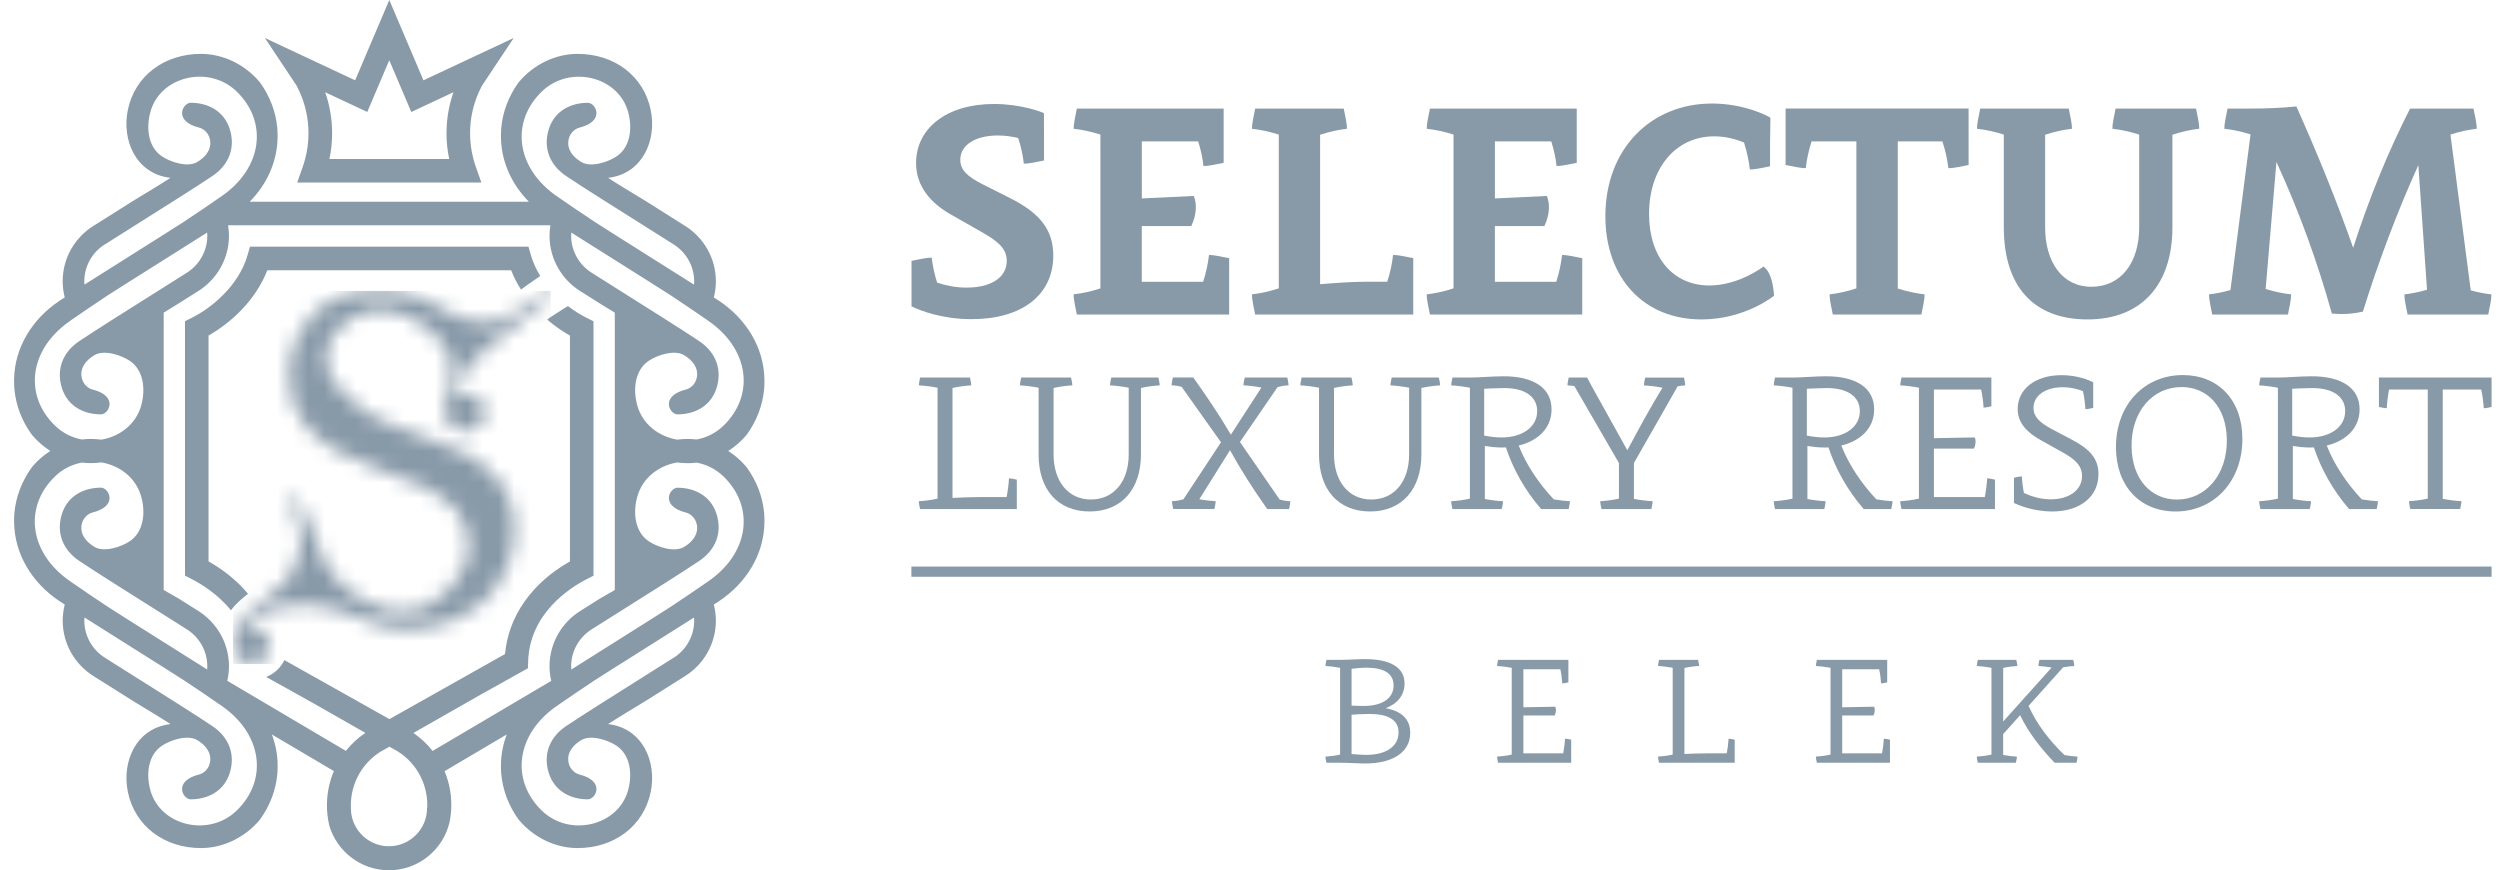 <svg width="158" height="55" viewBox="0 0 158 55" fill="none" xmlns="http://www.w3.org/2000/svg">
<mask id="mask0_7867_2727" style="mask-type:luminance" maskUnits="userSpaceOnUse" x="14" y="18" width="21" height="24">
<path d="M20.391 19.354C20.149 19.531 19.367 20.139 18.823 21.242C18.463 21.971 18.282 22.781 18.282 23.669C18.282 24.918 18.565 25.911 19.129 26.651C19.693 27.392 20.396 27.999 21.237 28.475C22.077 28.951 22.985 29.348 23.958 29.665C24.931 29.982 25.838 30.331 26.679 30.712C26.751 30.745 26.816 30.782 26.886 30.815C27.046 30.899 27.206 30.981 27.363 31.069C27.412 31.096 27.46 31.124 27.507 31.153C27.712 31.269 28.433 31.76 28.786 32.139C29.31 32.703 29.624 33.678 29.632 34.455C29.655 36.399 27.792 38.432 25.769 38.633C23.774 38.83 21.332 37.214 20.524 35.561C19.97 34.428 19.464 32.351 18.706 31.47C18.661 31.423 18.6 31.393 18.531 31.393C18.398 31.393 18.289 31.501 18.289 31.635C18.289 31.677 18.302 31.715 18.323 31.75C18.323 31.75 18.323 31.75 18.321 31.75C18.543 32.109 18.987 32.935 18.997 34.052C19 34.364 18.997 35.292 18.449 36.219C18.418 36.274 18.393 36.312 18.376 36.339C18.134 36.72 17.656 37.125 16.703 37.938C16.024 38.517 15.57 38.761 15.164 39.384C14.905 39.781 14.729 40.2 14.722 40.694C14.718 40.986 14.807 41.24 14.952 41.442C15.154 41.756 15.505 41.965 15.905 41.965C16.461 41.965 16.92 41.566 17.02 41.04C17.035 40.983 17.049 40.923 17.057 40.863C17.089 40.639 17.005 40.409 16.867 40.228C16.665 39.908 16.313 39.693 15.907 39.693C15.784 39.693 15.665 39.718 15.553 39.755C15.885 39.165 16.81 38.207 19.149 38.207C19.149 38.207 20.736 38.137 23.153 39.21C23.203 39.232 23.454 39.346 23.811 39.462C23.913 39.496 24.023 39.529 24.145 39.561C24.399 39.628 25.113 39.768 26.053 39.768C26.916 39.768 28.14 39.424 29.039 39.03C29.056 39.022 29.068 39.018 29.076 39.013C30.154 38.471 31.046 37.716 31.625 36.638C31.944 36.042 32.148 35.575 32.206 35.398C32.234 35.312 32.42 34.752 32.485 34.119C32.525 33.732 32.705 31.967 31.595 30.455C30.902 29.512 29.947 28.992 29.487 28.742C29.315 28.647 29.168 28.575 28.978 28.487C28.49 28.258 27.963 28.063 26.766 27.615C25.095 26.991 24.259 26.679 24.045 26.569C23.721 26.4 20.317 24.587 20.614 22.297C20.773 21.07 21.931 20.192 22.826 19.843C24.739 19.097 26.716 20.28 27.702 21.389C27.938 21.653 28.57 22.539 28.57 23.277C28.57 23.28 28.567 23.285 28.567 23.288C28.567 23.779 28.115 24.402 28.115 25.699C28.115 26.921 28.784 27.243 29.432 27.243C30.079 27.243 30.649 26.714 30.649 26.06C30.649 25.405 30.104 24.876 29.432 24.876C29.105 24.876 28.809 25.001 28.59 25.205C28.59 25.195 28.59 25.185 28.59 25.175C28.59 24.609 29.348 23.272 30.65 22.105C31.086 21.714 34.321 19.115 34.695 18.877V18.873C34.758 18.83 34.803 18.758 34.803 18.675C34.803 18.541 34.695 18.433 34.561 18.433C34.506 18.433 34.458 18.454 34.416 18.486H34.414C33.581 19.058 32.281 20.159 31.318 20.32C30.886 20.394 30.422 20.356 29.977 20.305C29.193 20.219 28.503 19.865 27.837 19.459C27.542 19.279 27.225 19.132 26.913 18.98C26.54 18.798 25.846 18.493 24.612 18.411C24.499 18.401 24.389 18.391 24.28 18.391C24.127 18.387 23.963 18.384 23.788 18.384C22.823 18.384 21.563 18.493 20.387 19.352" fill="white"/>
</mask>
<g mask="url(#mask0_7867_2727)">
<path d="M34.809 18.386H14.721V41.964H34.809V18.386Z" fill="#8899A8"/>
</g>
<path d="M23.21 7.078L24.602 3.806L25.994 7.078L28.657 5.829C28.368 6.659 28.219 7.537 28.219 8.42C28.219 8.969 28.276 9.515 28.39 10.047H20.819C20.933 9.513 20.99 8.969 20.99 8.42C20.99 7.537 20.841 6.659 20.552 5.829L23.215 7.078H23.21ZM18.75 5.422C18.816 5.547 18.878 5.676 18.936 5.804C19.304 6.622 19.497 7.517 19.497 8.42C19.497 8.973 19.426 9.518 19.285 10.047C19.242 10.214 19.19 10.381 19.133 10.545L18.783 11.538H30.423L30.072 10.545C30.014 10.381 29.964 10.216 29.92 10.047C29.78 9.517 29.708 8.971 29.708 8.42C29.708 7.517 29.902 6.622 30.269 5.804C30.328 5.674 30.39 5.547 30.456 5.422L31.975 3.14L32.468 2.4L32.017 2.611L30.466 3.339L26.762 5.075L25.413 1.903L24.604 0L23.794 1.903L22.445 5.075L18.741 3.339L17.19 2.611L16.741 2.4L17.234 3.14L18.753 5.422H18.75ZM3.489 30.097C3.976 29.63 4.565 29.348 5.175 29.234C5.355 29.256 5.535 29.269 5.716 29.269C5.953 29.269 6.185 29.253 6.412 29.224C7.57 29.423 8.603 30.196 8.932 31.408C9.213 32.439 9.068 33.623 8.203 34.204C7.679 34.558 6.584 34.933 5.969 34.563C5.689 34.394 5.141 34.004 5.141 33.364C5.141 32.788 5.554 32.464 5.829 32.396C7.518 31.979 6.877 30.82 6.383 30.82C5.327 30.82 4.287 31.309 3.916 32.474C3.547 33.633 3.941 34.736 5.014 35.453C5.607 35.848 6.21 36.234 6.812 36.618C6.969 36.718 7.124 36.816 7.281 36.916L9.204 38.13L10.091 38.689L11.712 39.712L11.789 39.761C12.576 40.25 13.102 41.12 13.102 42.115C13.102 42.183 13.097 42.248 13.092 42.313L8.959 39.708L8.722 39.559L8.31 39.3L6.819 38.352C5.986 37.81 5.363 37.37 4.455 36.751C1.841 34.967 1.471 32.037 3.485 30.101M4.455 20.26C5.363 19.641 5.988 19.204 6.819 18.659L8.31 17.711L8.722 17.453L8.959 17.304L13.092 14.698C13.097 14.763 13.102 14.828 13.102 14.897C13.102 15.892 12.576 16.761 11.789 17.25L11.712 17.297L10.091 18.32L9.204 18.88L7.281 20.093C7.124 20.192 6.969 20.292 6.812 20.392C6.21 20.776 5.609 21.16 5.014 21.556C3.941 22.273 3.547 23.375 3.916 24.534C4.288 25.699 5.327 26.188 6.383 26.188C6.877 26.188 7.518 25.029 5.829 24.612C5.554 24.544 5.141 24.218 5.141 23.645C5.141 23.005 5.687 22.616 5.969 22.445C6.582 22.075 7.679 22.452 8.203 22.804C9.068 23.387 9.211 24.57 8.932 25.602C8.603 26.814 7.57 27.587 6.412 27.785C6.185 27.759 5.954 27.74 5.716 27.74C5.534 27.74 5.353 27.754 5.175 27.777C4.565 27.662 3.976 27.381 3.489 26.912C1.474 24.976 1.845 22.046 4.459 20.262M6.645 15.434L6.722 15.388L8.343 14.364L9.229 13.805L11.152 12.591C11.309 12.493 11.465 12.393 11.621 12.293C12.224 11.909 12.827 11.525 13.419 11.127C14.493 10.411 14.887 9.308 14.518 8.15C14.146 6.984 13.107 6.495 12.051 6.495C11.556 6.495 10.915 7.654 12.605 8.071C12.88 8.139 13.293 8.465 13.293 9.039C13.293 9.68 12.747 10.069 12.465 10.238C11.85 10.608 10.755 10.233 10.231 9.879C9.366 9.296 9.223 8.113 9.502 7.083C10.116 4.816 13.189 4.083 14.945 5.771C16.96 7.707 16.589 10.637 13.975 12.421C13.067 13.042 12.443 13.478 11.612 14.022L10.121 14.97L9.709 15.231L9.472 15.379L5.338 17.987C5.333 17.92 5.328 17.855 5.328 17.788C5.328 16.793 5.854 15.923 6.642 15.433M34.786 14.241C34.751 14.454 34.73 14.671 34.73 14.895C34.73 16.377 35.511 17.674 36.683 18.406H36.686L37.898 19.172L38.856 19.761V37.289L37.898 37.84L36.686 38.604H36.683V38.606C35.511 39.337 34.73 40.634 34.73 42.116C34.73 42.432 34.77 42.737 34.838 43.031L27.341 47.46C27.003 47.029 26.597 46.644 26.128 46.323L30.478 43.844L33.367 42.233L33.379 41.809C33.466 38.771 36.012 37.147 37.103 36.591L37.509 36.384V20.302L37.093 20.097C36.718 19.911 36.306 19.658 35.898 19.346L35.671 19.477L34.783 20.05C34.745 20.077 34.675 20.128 34.584 20.198C35.055 20.602 35.546 20.941 36.02 21.21V35.483C33.606 36.848 32.137 38.946 31.917 41.335L24.612 45.448L17.973 41.719C17.738 42.208 17.326 42.587 16.825 42.784L19.831 44.46L23.093 46.318C22.617 46.637 22.203 47.024 21.859 47.456L14.364 43.028C14.431 42.734 14.471 42.428 14.471 42.113C14.471 40.631 13.69 39.334 12.518 38.602L12.515 38.601L11.303 37.836L10.345 37.285V19.758L11.303 19.169L12.515 18.404H12.518C13.69 17.671 14.471 16.374 14.471 14.892C14.471 14.668 14.449 14.449 14.414 14.237H34.785L34.786 14.241ZM34.257 5.772C36.013 4.085 39.085 4.818 39.701 7.084C39.981 8.114 39.836 9.3 38.973 9.881C38.449 10.234 37.352 10.61 36.739 10.239C36.459 10.069 35.911 9.682 35.911 9.041C35.911 8.467 36.324 8.141 36.601 8.073C38.29 7.655 37.649 6.497 37.155 6.497C36.098 6.497 35.059 6.986 34.688 8.151C34.319 9.31 34.713 10.413 35.785 11.129C36.379 11.525 36.98 11.91 37.582 12.294C37.739 12.395 37.895 12.493 38.052 12.593L39.975 13.807L40.861 14.366L42.482 15.389L42.559 15.438C43.346 15.925 43.872 16.795 43.872 17.791C43.872 17.858 43.867 17.923 43.862 17.99L39.729 15.383L39.492 15.234L39.08 14.974L37.589 14.025C36.756 13.483 36.133 13.046 35.225 12.425C32.611 10.64 32.241 7.71 34.255 5.774M44.744 20.262C47.358 22.046 47.728 24.976 45.714 26.912C45.226 27.381 44.637 27.662 44.028 27.777C43.847 27.754 43.667 27.742 43.487 27.74C43.25 27.74 43.018 27.759 42.791 27.785C41.632 27.587 40.599 26.814 40.27 25.602C39.99 24.57 40.135 23.387 40.999 22.804C41.524 22.45 42.619 22.075 43.233 22.445C43.514 22.616 44.059 23.005 44.059 23.645C44.059 24.22 43.647 24.545 43.37 24.612C41.681 25.029 42.322 26.188 42.816 26.188C43.872 26.188 44.912 25.699 45.283 24.534C45.652 23.375 45.258 22.272 44.184 21.556C43.59 21.16 42.989 20.774 42.387 20.392C42.23 20.292 42.075 20.194 41.918 20.093L39.995 18.88L39.108 18.32L37.487 17.297L37.41 17.249C36.623 16.761 36.097 15.892 36.097 14.897C36.097 14.828 36.102 14.763 36.107 14.698L40.24 17.304L40.477 17.453L40.889 17.711L42.38 18.659C43.213 19.202 43.836 19.641 44.744 20.26M44.744 36.753C43.836 37.372 43.211 37.81 42.38 38.354L40.889 39.302L40.477 39.561L40.24 39.709L36.107 42.315C36.102 42.25 36.097 42.185 36.097 42.116C36.097 41.121 36.623 40.252 37.41 39.763L37.487 39.716L39.108 38.693L39.995 38.133L41.918 36.92C42.075 36.82 42.23 36.721 42.387 36.621C42.989 36.237 43.59 35.853 44.184 35.456C45.258 34.738 45.652 33.636 45.283 32.478C44.911 31.313 43.872 30.824 42.816 30.824C42.322 30.824 41.681 31.982 43.37 32.399C43.645 32.468 44.059 32.792 44.059 33.368C44.059 34.009 43.512 34.398 43.233 34.566C42.619 34.937 41.524 34.561 40.999 34.207C40.135 33.626 39.991 32.441 40.27 31.411C40.599 30.199 41.632 29.426 42.791 29.228C43.018 29.256 43.248 29.273 43.487 29.273C43.669 29.273 43.849 29.261 44.028 29.238C44.637 29.351 45.226 29.633 45.714 30.101C47.728 32.039 47.358 34.967 44.744 36.751M42.557 41.579L42.48 41.626L40.859 42.649L39.973 43.208L38.05 44.422C37.893 44.522 37.738 44.62 37.581 44.721C36.978 45.104 36.376 45.49 35.783 45.886C34.71 46.602 34.316 47.705 34.686 48.864C35.059 50.029 36.097 50.518 37.154 50.518C37.648 50.518 38.289 49.359 36.599 48.942C36.324 48.874 35.91 48.548 35.91 47.974C35.91 47.333 36.457 46.944 36.738 46.775C37.352 46.405 38.447 46.78 38.971 47.134C39.836 47.717 39.98 48.9 39.699 49.932C39.083 52.197 36.012 52.93 34.255 51.242C32.241 49.306 32.611 46.376 35.225 44.592C36.133 43.973 36.756 43.535 37.589 42.991L39.08 42.043L39.492 41.784L39.729 41.636L43.862 39.028C43.867 39.095 43.872 39.16 43.872 39.227C43.872 40.222 43.346 41.091 42.559 41.582M26.989 51.075C26.989 52.403 25.909 53.483 24.582 53.483C23.459 53.483 22.514 52.71 22.248 51.668C22.2 51.478 22.175 51.279 22.175 51.075C22.175 51.059 22.175 51.042 22.175 51.025C22.127 49.521 22.934 48.056 24.357 47.334L24.612 47.189L24.822 47.309C26.24 48.027 27.046 49.486 27.004 50.985C26.994 51.012 26.989 51.04 26.989 51.075ZM14.943 51.242C13.187 52.93 10.114 52.197 9.5 49.932C9.219 48.9 9.365 47.717 10.229 47.134C10.754 46.78 11.849 46.405 12.463 46.775C12.743 46.944 13.291 47.333 13.291 47.974C13.291 48.548 12.879 48.874 12.603 48.942C10.914 49.359 11.555 50.518 12.049 50.518C13.105 50.518 14.146 50.029 14.516 48.864C14.885 47.705 14.491 46.602 13.418 45.886C12.823 45.49 12.223 45.104 11.62 44.721C11.463 44.622 11.308 44.522 11.151 44.422L9.228 43.208L8.341 42.649L6.721 41.626L6.644 41.577C5.856 41.09 5.33 40.22 5.33 39.224C5.33 39.157 5.335 39.092 5.34 39.025L9.473 41.632L9.71 41.781L10.123 42.04L11.613 42.988C12.446 43.53 13.069 43.969 13.977 44.589C16.591 46.373 16.962 49.303 14.947 51.239M2.042 29.498C2.021 29.521 2.005 29.547 1.985 29.57C1.389 30.408 1.007 31.373 0.911 32.411C0.908 32.451 0.905 32.489 0.903 32.53C0.896 32.625 0.893 32.718 0.891 32.815C0.891 32.879 0.891 32.944 0.891 33.007C0.92 35.032 2.026 36.825 3.731 37.973L3.888 38.073L4.095 38.207C4.093 38.215 4.09 38.224 4.086 38.232C4.008 38.549 3.963 38.88 3.963 39.222C3.963 40.704 4.744 42.003 5.916 42.732L5.919 42.734L7.131 43.498L8.402 44.3C9.219 44.799 10.091 45.315 10.774 45.762C10.758 45.764 10.745 45.767 10.732 45.769C8.609 46.034 7.684 48.121 8.081 50.052C8.525 52.216 10.395 53.606 12.722 53.598C14.122 53.593 15.486 52.915 16.396 51.837C16.416 51.813 16.433 51.788 16.453 51.765C17.048 50.927 17.431 49.962 17.526 48.924C17.529 48.884 17.532 48.844 17.534 48.804C17.541 48.71 17.544 48.615 17.546 48.52C17.548 48.456 17.548 48.391 17.546 48.328C17.538 47.662 17.409 47.021 17.182 46.418L21.102 48.733C20.826 49.383 20.676 50.084 20.663 50.795C20.654 51.262 20.704 51.735 20.819 52.202C21.308 53.818 22.811 55 24.584 55C26.447 55 28.009 53.698 28.413 51.957C28.463 51.713 28.497 51.468 28.512 51.222C28.567 50.368 28.421 49.516 28.096 48.738L32.024 46.418C31.798 47.019 31.67 47.662 31.66 48.328C31.66 48.391 31.66 48.456 31.66 48.52C31.662 48.615 31.665 48.71 31.672 48.804C31.673 48.844 31.677 48.884 31.68 48.924C31.775 49.962 32.157 50.927 32.753 51.765C32.773 51.788 32.79 51.813 32.81 51.837C33.721 52.915 35.084 53.593 36.484 53.598C38.811 53.605 40.679 52.216 41.125 50.052C41.522 48.121 40.597 46.034 38.474 45.769C38.461 45.767 38.447 45.764 38.432 45.762C39.115 45.315 39.986 44.799 40.804 44.3L42.075 43.498L43.286 42.734H43.29V42.732C44.462 42.001 45.243 40.704 45.243 39.222C45.243 38.88 45.196 38.549 45.119 38.232C45.118 38.224 45.114 38.215 45.111 38.207L45.318 38.077L45.475 37.973C47.178 36.825 48.286 35.032 48.313 33.007C48.313 32.944 48.313 32.879 48.313 32.815C48.311 32.72 48.308 32.625 48.301 32.53C48.298 32.489 48.296 32.451 48.293 32.411C48.197 31.373 47.815 30.408 47.219 29.57C47.201 29.547 47.183 29.521 47.163 29.498C46.835 29.111 46.448 28.775 46.024 28.503C46.45 28.231 46.835 27.897 47.163 27.508C47.183 27.485 47.199 27.46 47.219 27.437C47.815 26.6 48.197 25.634 48.293 24.597C48.296 24.557 48.299 24.517 48.301 24.477C48.308 24.382 48.311 24.287 48.313 24.191C48.313 24.128 48.313 24.063 48.313 24C48.284 21.975 47.178 20.182 45.475 19.033L45.318 18.931L45.111 18.798C45.113 18.79 45.116 18.781 45.119 18.773C45.198 18.456 45.243 18.125 45.243 17.783C45.243 16.301 44.462 15.004 43.29 14.271H43.286L42.075 13.505L40.804 12.703C39.986 12.206 39.115 11.69 38.432 11.241C38.447 11.239 38.461 11.236 38.474 11.234C40.597 10.969 41.522 8.882 41.125 6.951C40.681 4.788 38.811 3.397 36.484 3.405C35.084 3.41 33.721 4.088 32.81 5.166C32.79 5.19 32.773 5.215 32.753 5.238C32.157 6.075 31.775 7.039 31.68 8.078C31.677 8.118 31.673 8.158 31.672 8.198C31.665 8.293 31.662 8.388 31.66 8.483C31.658 8.547 31.658 8.612 31.66 8.675C31.681 10.233 32.344 11.652 33.423 12.748H15.781C16.86 11.652 17.523 10.234 17.544 8.675C17.544 8.612 17.544 8.547 17.544 8.483C17.543 8.388 17.539 8.293 17.532 8.198C17.529 8.158 17.527 8.118 17.524 8.078C17.429 7.039 17.047 6.075 16.451 5.238C16.433 5.215 16.414 5.19 16.394 5.166C15.483 4.088 14.12 3.41 12.72 3.405C10.393 3.399 8.523 4.789 8.079 6.951C7.682 8.882 8.607 10.969 10.73 11.234C10.745 11.234 10.757 11.239 10.772 11.241C10.089 11.688 9.218 12.204 8.4 12.703L7.13 13.505L5.918 14.269H5.914C4.742 15.002 3.961 16.297 3.961 17.781C3.961 18.123 4.006 18.454 4.085 18.771C4.086 18.78 4.09 18.788 4.093 18.796L3.886 18.927L3.729 19.03C2.026 20.178 0.918 21.971 0.89 23.996C0.89 24.06 0.89 24.125 0.89 24.188C0.891 24.283 0.895 24.378 0.901 24.474C0.905 24.514 0.906 24.554 0.91 24.594C1.005 25.632 1.387 26.597 1.983 27.433C2.001 27.457 2.02 27.482 2.04 27.505C2.367 27.894 2.754 28.228 3.178 28.5C2.753 28.77 2.367 29.106 2.04 29.495M12.107 20.093L11.692 20.299V36.381L12.097 36.588C12.705 36.898 13.763 37.539 14.596 38.571C14.934 38.117 15.296 37.828 15.675 37.528C15.02 36.74 14.181 36.047 13.179 35.479V21.207C14.591 20.405 16.157 18.983 16.893 17.08H32.306C32.473 17.513 32.685 17.92 32.927 18.3C33.072 18.19 33.224 18.078 33.384 17.968L34.145 17.442C33.895 17.037 33.69 16.598 33.554 16.131L33.399 15.591H15.798L15.643 16.131C15.094 18.037 13.394 19.457 12.106 20.092" fill="#8899A8"/>
<path d="M63.817 12.511C65.76 13.479 66.584 14.566 66.567 16.199C66.542 18.627 64.612 20.171 61.398 20.171C59.548 20.171 58.183 19.642 57.609 19.36V16.486C58.034 16.413 58.461 16.285 58.885 16.285C58.939 16.777 59.058 17.332 59.226 17.862C59.756 18.039 60.383 18.177 61.078 18.177C62.651 18.177 63.616 17.533 63.626 16.502C63.633 15.697 63.054 15.238 62.007 14.645L60.092 13.556C58.832 12.837 57.896 11.792 57.896 10.304C57.896 8.129 59.798 6.571 62.828 6.571C64.51 6.571 65.819 7.068 65.977 7.154L65.982 8.65V10.143C65.557 10.215 65.13 10.343 64.706 10.343C64.652 9.837 64.526 9.263 64.351 8.722C63.966 8.629 63.532 8.563 63.063 8.563C61.62 8.563 60.689 9.179 60.689 10.096C60.689 10.738 61.139 11.162 62.105 11.65L63.819 12.511H63.817Z" fill="#8899A8"/>
<path d="M68.055 19.878C67.983 19.453 67.855 19.026 67.855 18.602C68.382 18.546 68.986 18.413 69.548 18.224V8.505C68.993 8.328 68.4 8.195 67.857 8.139C67.857 7.715 67.985 7.288 68.055 6.863H77.335V10.29C76.91 10.362 76.484 10.491 76.059 10.491C76.008 10.005 75.891 9.457 75.725 8.937H72.163V12.541L75.448 12.385C75.655 12.907 75.623 13.577 75.289 14.288H72.161V17.809H76.04C76.218 17.253 76.351 16.661 76.407 16.117C76.831 16.117 77.258 16.246 77.683 16.316V19.88H68.055V19.878Z" fill="#8899A8"/>
<path d="M79.326 19.878C79.253 19.453 79.125 19.026 79.125 18.602C79.652 18.546 80.256 18.413 80.819 18.224V8.505C80.263 8.328 79.671 8.195 79.127 8.139C79.127 7.715 79.256 7.288 79.326 6.863H80.819H84.924C84.997 7.29 85.125 7.715 85.125 8.139C84.598 8.195 83.994 8.33 83.431 8.517V17.962C84.276 17.89 85.435 17.806 86.301 17.806H87.675C87.852 17.251 87.985 16.659 88.041 16.115C88.466 16.115 88.892 16.243 89.317 16.313V19.878H79.323H79.326Z" fill="#8899A8"/>
<path d="M90.371 19.878C90.298 19.453 90.17 19.026 90.17 18.602C90.697 18.546 91.301 18.413 91.864 18.224V8.505C91.308 8.328 90.716 8.195 90.172 8.139C90.172 7.715 90.301 7.288 90.371 6.863H99.65V10.29C99.226 10.362 98.799 10.491 98.374 10.491C98.323 10.005 98.207 9.457 98.041 8.937H94.479V12.541L97.763 12.385C97.971 12.907 97.938 13.577 97.605 14.288H94.476V17.809H98.356C98.533 17.253 98.666 16.661 98.722 16.117C99.147 16.117 99.573 16.246 99.998 16.316V19.88H90.371V19.878Z" fill="#8899A8"/>
<path d="M108.332 8.617C105.909 8.617 104.22 10.623 104.22 13.521C104.22 16.274 105.743 18.042 108.029 18.042C109.912 18.042 111.451 16.845 111.451 16.845C111.822 17.104 112.053 17.715 112.121 18.688C112.121 18.688 110.32 20.172 107.588 20.188C103.914 20.216 101.458 17.596 101.46 13.656C101.465 9.382 104.357 6.543 108.202 6.543C110.22 6.543 111.731 7.323 111.89 7.442L111.867 9.121V10.509C111.442 10.582 111.015 10.71 110.591 10.71C110.535 10.183 110.402 9.578 110.222 9.005C109.713 8.797 109.063 8.617 108.337 8.617H108.332Z" fill="#8899A8"/>
<path d="M124.412 10.428C123.988 10.5 123.561 10.628 123.136 10.628C123.08 10.101 122.947 9.497 122.758 8.935H119.94V18.236C120.496 18.413 121.088 18.546 121.632 18.602C121.632 19.029 121.503 19.453 121.433 19.878H115.832C115.76 19.453 115.632 19.027 115.632 18.602C116.159 18.546 116.763 18.413 117.323 18.224V8.935H114.491C114.314 9.49 114.181 10.083 114.125 10.626C113.7 10.626 113.273 10.498 112.849 10.428V6.861H124.415V10.425L124.412 10.428Z" fill="#8899A8"/>
<path d="M138.79 6.861C138.862 7.286 138.99 7.712 138.99 8.137C138.463 8.193 137.859 8.328 137.297 8.515V14.366C137.297 17.982 135.354 20.188 131.936 20.188C128.518 20.188 126.641 18.1 126.641 14.366V8.506C126.085 8.328 125.493 8.195 124.949 8.139C124.949 7.715 125.078 7.288 125.148 6.863H130.746C130.819 7.288 130.947 7.715 130.947 8.139C130.42 8.195 129.815 8.328 129.253 8.517V14.368C129.253 16.542 130.322 18.124 132.176 18.124C134.031 18.124 135.197 16.621 135.197 14.368V8.506C134.642 8.328 134.05 8.195 133.506 8.139C133.506 7.715 133.634 7.288 133.704 6.863H138.787L138.79 6.861Z" fill="#8899A8"/>
<path d="M156.147 18.349C156.586 18.471 157.036 18.559 157.456 18.604C157.456 19.03 157.328 19.455 157.258 19.88H152.16C152.088 19.455 151.96 19.028 151.96 18.604C152.405 18.557 152.905 18.454 153.388 18.31L152.839 10.434C151.486 13.429 150.327 16.52 149.333 19.695C148.629 19.852 147.982 19.877 147.374 19.817C146.461 16.539 145.3 13.343 143.87 10.236L143.189 18.263C143.72 18.426 144.28 18.55 144.798 18.604C144.798 19.03 144.67 19.455 144.6 19.88H139.813C139.741 19.455 139.612 19.028 139.612 18.604C140.035 18.559 140.506 18.463 140.965 18.331L142.234 8.493C141.691 8.32 141.11 8.192 140.58 8.139C140.58 7.714 140.709 7.287 140.779 6.862H142.216C143.154 6.862 144.203 6.825 145.132 6.727C146.438 9.653 147.647 12.608 148.72 15.659C149.753 12.461 150.94 9.564 152.317 6.862H156.327C156.399 7.289 156.528 7.714 156.528 8.139C156.01 8.195 155.422 8.323 154.869 8.505L156.15 18.349H156.147Z" fill="#8899A8"/>
<path d="M157.467 36.452H57.6V35.806H157.467V36.452Z" fill="#8899A8"/>
<path d="M84.694 41.704C85.142 41.704 85.783 41.657 86.264 41.657C87.885 41.657 88.767 42.184 88.767 43.199C88.767 43.917 88.335 44.475 87.575 44.757C88.59 44.944 89.126 45.457 89.126 46.318C89.126 47.505 88.074 48.252 86.282 48.252C85.837 48.252 85.223 48.205 84.705 48.205H83.831C83.807 48.077 83.768 47.946 83.768 47.818C84.013 47.804 84.376 47.764 84.694 47.69V42.205C84.383 42.145 84.031 42.102 83.77 42.091C83.77 41.963 83.81 41.832 83.831 41.704H84.694ZM85.419 44.592C85.622 44.603 85.932 44.617 86.173 44.617C87.421 44.617 88.076 44.095 88.076 43.323C88.076 42.55 87.437 42.198 86.359 42.198C86.07 42.198 85.72 42.231 85.419 42.268V44.592ZM85.419 47.655C85.741 47.683 86.098 47.708 86.336 47.708C87.628 47.708 88.389 47.16 88.389 46.285C88.389 45.478 87.698 45.121 86.548 45.121C86.152 45.121 85.695 45.149 85.419 45.17V47.652V47.655Z" fill="#8899A8"/>
<path d="M99.302 48.205H94.68C94.657 48.077 94.617 47.946 94.617 47.818C94.862 47.804 95.226 47.764 95.541 47.69V42.205C95.231 42.145 94.879 42.103 94.617 42.091C94.617 41.963 94.657 41.832 94.678 41.704H99.122V43.127C98.993 43.15 98.863 43.19 98.735 43.19C98.723 42.952 98.683 42.604 98.613 42.296H96.278V44.701L98.296 44.664C98.361 44.818 98.35 45.012 98.259 45.217H96.278V47.61H98.795C98.856 47.3 98.898 46.948 98.912 46.687C99.04 46.687 99.171 46.726 99.299 46.747V48.203L99.302 48.205Z" fill="#8899A8"/>
<path d="M104.851 48.205C104.828 48.077 104.788 47.947 104.788 47.818C105.033 47.804 105.397 47.764 105.714 47.69V42.205C105.404 42.145 105.052 42.103 104.79 42.089C104.79 41.961 104.83 41.83 104.851 41.702H105.714H107.317C107.34 41.83 107.38 41.961 107.38 42.089C107.135 42.1 106.771 42.142 106.456 42.217V47.653C106.804 47.634 107.387 47.611 107.912 47.611H109.132C109.192 47.3 109.234 46.948 109.246 46.687C109.374 46.687 109.505 46.726 109.633 46.747V48.203H104.853L104.851 48.205Z" fill="#8899A8"/>
<path d="M119.448 48.205H114.827C114.803 48.077 114.764 47.946 114.764 47.818C115.011 47.804 115.373 47.764 115.69 47.69V42.205C115.38 42.145 115.027 42.103 114.766 42.091C114.766 41.963 114.806 41.832 114.827 41.704H119.271V43.127C119.142 43.15 119.012 43.19 118.883 43.19C118.872 42.952 118.832 42.604 118.762 42.296H116.427V44.701L118.445 44.664C118.51 44.818 118.499 45.012 118.408 45.217H116.427V47.61H118.944C119.005 47.3 119.047 46.948 119.058 46.687C119.187 46.687 119.317 46.726 119.446 46.747V48.203L119.448 48.205Z" fill="#8899A8"/>
<path d="M128.204 44.608C128.729 45.788 129.546 46.827 130.474 47.72C130.759 47.771 131.064 47.806 131.297 47.818C131.297 47.946 131.258 48.077 131.237 48.205H129.853C128.981 47.3 128.197 46.295 127.672 45.201L126.599 46.397V47.713C126.895 47.769 127.222 47.806 127.467 47.818C127.467 47.946 127.427 48.077 127.406 48.205H124.997C124.973 48.077 124.934 47.946 124.934 47.818C125.179 47.804 125.542 47.764 125.86 47.69V42.205C125.549 42.145 125.197 42.103 124.936 42.091C124.936 41.963 124.976 41.832 124.997 41.704H127.43C127.453 41.832 127.493 41.963 127.493 42.091C127.255 42.103 126.909 42.142 126.602 42.212V45.599L129.662 42.189C129.378 42.138 129.065 42.103 128.829 42.091C128.829 41.963 128.869 41.832 128.89 41.704H129.753H131.029C131.053 41.832 131.092 41.963 131.092 42.091C130.903 42.1 130.647 42.128 130.392 42.173L128.207 44.608H128.204Z" fill="#8899A8"/>
<path d="M58.15 32.171C58.119 32.006 58.07 31.84 58.07 31.677C58.385 31.66 58.849 31.607 59.253 31.513V24.503C58.856 24.426 58.406 24.373 58.073 24.356C58.073 24.191 58.124 24.027 58.15 23.862H59.253H61.301C61.332 24.027 61.381 24.191 61.381 24.356C61.066 24.373 60.601 24.426 60.198 24.52V31.469C60.643 31.446 61.39 31.413 62.059 31.413H63.62C63.697 31.017 63.751 30.566 63.767 30.233C63.933 30.233 64.098 30.284 64.262 30.312V32.174H58.15V32.171Z" fill="#8899A8"/>
<path d="M73.212 23.862C73.24 24.027 73.291 24.191 73.291 24.356C72.976 24.373 72.512 24.426 72.108 24.52V28.723C72.108 30.921 70.874 32.325 68.87 32.325C66.866 32.325 65.639 30.958 65.639 28.723V24.503C65.243 24.426 64.793 24.373 64.459 24.356C64.459 24.191 64.51 24.027 64.538 23.862H67.69C67.72 24.027 67.769 24.191 67.769 24.356C67.454 24.373 66.99 24.426 66.587 24.52V28.723C66.587 30.408 67.499 31.569 68.945 31.569C70.391 31.569 71.334 30.431 71.334 28.723V24.503C70.937 24.426 70.487 24.373 70.153 24.356C70.153 24.191 70.205 24.027 70.233 23.862H73.216H73.212Z" fill="#8899A8"/>
<path d="M80.869 31.572C81.075 31.625 81.217 31.663 81.546 31.677C81.546 31.842 81.497 32.006 81.469 32.171H80.09C79.19 30.907 78.434 29.708 77.736 28.453L75.796 31.555C76.152 31.618 76.535 31.66 76.829 31.674C76.829 31.84 76.778 32.003 76.75 32.169H74.146C74.118 32.003 74.069 31.838 74.069 31.674C74.421 31.66 74.561 31.618 74.79 31.558L77.167 27.951L74.678 24.445C74.496 24.398 74.349 24.366 74.046 24.352C74.046 24.186 74.095 24.023 74.123 23.857H75.415C76.229 25.003 77.048 26.202 77.792 27.471L79.722 24.492C79.337 24.419 78.91 24.368 78.588 24.354C78.588 24.188 78.639 24.025 78.667 23.86H81.359C81.387 24.025 81.436 24.188 81.436 24.354C81.117 24.368 80.96 24.408 80.743 24.464L78.364 27.933L80.874 31.572H80.869Z" fill="#8899A8"/>
<path d="M90.934 23.862C90.965 24.027 91.014 24.191 91.014 24.356C90.699 24.373 90.234 24.426 89.831 24.52V28.723C89.831 30.921 88.597 32.325 86.593 32.325C84.589 32.325 83.362 30.958 83.362 28.723V24.503C82.966 24.426 82.515 24.373 82.182 24.356C82.182 24.191 82.233 24.027 82.261 23.862H85.413C85.443 24.027 85.492 24.191 85.492 24.356C85.177 24.373 84.713 24.426 84.309 24.52V28.723C84.309 30.408 85.221 31.569 86.668 31.569C88.114 31.569 89.056 30.431 89.056 28.723V24.503C88.66 24.426 88.21 24.373 87.876 24.356C87.876 24.191 87.927 24.027 87.955 23.862H90.939H90.934Z" fill="#8899A8"/>
<path d="M92.898 23.862C93.42 23.862 94.365 23.783 94.99 23.78C96.947 23.773 98.058 24.532 98.058 25.871C98.058 27.105 97.146 27.875 95.982 28.159C96.464 29.391 97.265 30.569 98.198 31.56C98.55 31.621 98.928 31.663 99.217 31.677C99.217 31.843 99.166 32.006 99.14 32.172H97.4C96.385 31.003 95.632 29.659 95.172 28.276L94.932 28.283C94.516 28.283 94.106 28.231 93.842 28.189V31.537C94.23 31.612 94.663 31.663 94.99 31.677C94.99 31.843 94.939 32.006 94.911 32.172H91.794C91.764 32.006 91.715 31.84 91.715 31.677C92.03 31.661 92.494 31.607 92.898 31.514V24.504C92.501 24.427 92.051 24.373 91.717 24.357C91.717 24.191 91.769 24.028 91.794 23.862H92.898ZM93.803 27.529C94.066 27.581 94.496 27.651 94.909 27.648C96.227 27.644 97.15 26.981 97.15 25.98C97.15 25.073 96.385 24.518 95.034 24.525C94.694 24.525 93.8 24.569 93.8 24.569V27.527L93.803 27.529Z" fill="#8899A8"/>
<path d="M103.264 31.53C103.661 31.607 104.111 31.66 104.445 31.677C104.445 31.842 104.394 32.005 104.366 32.171H101.214C101.184 32.005 101.135 31.84 101.135 31.677C101.45 31.66 101.914 31.607 102.317 31.513V29.265L99.502 24.403C99.387 24.38 99.259 24.363 99.065 24.356C99.065 24.191 99.114 24.027 99.142 23.862H100.304L100.57 24.361L102.847 28.457C103.556 27.132 104.286 25.777 105.068 24.503C104.674 24.426 104.228 24.373 103.897 24.359C103.897 24.193 103.948 24.03 103.976 23.864H106.428C106.456 24.03 106.505 24.193 106.505 24.359C106.299 24.368 106.16 24.387 106.029 24.415L103.264 29.262V31.532V31.53Z" fill="#8899A8"/>
<path d="M113.287 23.862C113.809 23.862 114.754 23.783 115.379 23.78C117.336 23.773 118.447 24.532 118.447 25.871C118.447 27.105 117.535 27.875 116.371 28.159C116.853 29.391 117.654 30.569 118.587 31.56C118.939 31.621 119.317 31.663 119.606 31.677C119.606 31.843 119.555 32.006 119.527 32.172H117.787C116.772 31.003 116.018 29.659 115.559 28.276L115.319 28.283C114.903 28.283 114.493 28.231 114.229 28.189V31.537C114.616 31.612 115.05 31.663 115.377 31.677C115.377 31.843 115.326 32.006 115.298 32.172H112.181C112.151 32.006 112.102 31.84 112.102 31.677C112.416 31.661 112.881 31.607 113.284 31.514V24.504C112.888 24.427 112.437 24.373 112.102 24.357C112.102 24.191 112.153 24.028 112.181 23.862H113.284H113.287ZM114.192 27.529C114.455 27.581 114.885 27.651 115.3 27.648C116.618 27.644 117.542 26.981 117.542 25.98C117.542 25.073 116.777 24.518 115.426 24.525C115.085 24.525 114.192 24.569 114.192 24.569V27.527V27.529Z" fill="#8899A8"/>
<path d="M126.082 32.171H120.173C120.143 32.006 120.094 31.84 120.094 31.677C120.409 31.66 120.873 31.607 121.276 31.513V24.503C120.88 24.426 120.43 24.373 120.096 24.356C120.096 24.191 120.147 24.027 120.175 23.862H125.856V25.681C125.69 25.712 125.525 25.761 125.361 25.761C125.345 25.457 125.296 25.014 125.207 24.62H122.224V27.692L124.804 27.646C124.888 27.844 124.874 28.091 124.757 28.352H122.224V31.413H125.441C125.518 31.017 125.571 30.566 125.588 30.233C125.753 30.233 125.916 30.284 126.082 30.312V32.174V32.171Z" fill="#8899A8"/>
<path d="M130.941 27.786C132.095 28.395 132.623 28.994 132.623 29.969C132.623 31.411 131.433 32.325 129.707 32.325C128.435 32.325 127.458 31.875 127.285 31.789V30.191C127.451 30.16 127.616 30.112 127.78 30.112C127.794 30.392 127.838 30.788 127.913 31.157C128.335 31.353 128.937 31.558 129.616 31.558C130.756 31.558 131.585 30.977 131.585 30.086C131.585 29.405 131.104 29.001 130.32 28.567L129 27.832C128.083 27.324 127.518 26.715 127.518 25.852C127.518 24.585 128.631 23.71 130.294 23.71C131.302 23.71 132.074 24.039 132.291 24.165V24.676V25.779C132.126 25.81 131.962 25.859 131.797 25.859C131.78 25.556 131.731 25.112 131.643 24.72C131.316 24.592 130.882 24.473 130.364 24.473C129.275 24.473 128.517 25 128.517 25.784C128.517 26.328 128.904 26.71 129.667 27.114L130.938 27.786H130.941Z" fill="#8899A8"/>
<path d="M141.718 27.735C141.723 30.417 139.929 32.326 137.494 32.326C135.259 32.326 133.731 30.732 133.729 28.271C133.724 25.565 135.534 23.704 137.956 23.704C140.183 23.704 141.716 25.267 141.718 27.735ZM134.715 28.234C134.746 30.296 135.947 31.572 137.58 31.572C139.4 31.572 140.769 30.002 140.736 27.772C140.706 25.701 139.498 24.462 137.872 24.462C136.043 24.462 134.683 26.013 134.715 28.234Z" fill="#8899A8"/>
<path d="M143.963 23.862C144.486 23.862 145.43 23.783 146.056 23.78C148.013 23.773 149.126 24.532 149.126 25.871C149.126 27.105 148.213 27.875 147.049 28.159C147.532 29.391 148.332 30.569 149.265 31.56C149.618 31.621 149.996 31.663 150.285 31.677C150.285 31.843 150.234 32.006 150.206 32.172H148.465C147.451 31.003 146.697 29.659 146.237 28.276L145.997 28.283C145.584 28.283 145.171 28.231 144.908 28.189V31.537C145.295 31.612 145.729 31.663 146.056 31.677C146.056 31.843 146.004 32.006 145.976 32.172H142.86C142.829 32.006 142.78 31.84 142.78 31.677C143.095 31.661 143.559 31.607 143.963 31.514V24.504C143.566 24.427 143.116 24.373 142.78 24.357C142.78 24.191 142.832 24.028 142.86 23.862H143.963ZM144.868 27.529C145.132 27.581 145.561 27.651 145.974 27.648C147.292 27.644 148.216 26.981 148.216 25.98C148.216 25.073 147.451 24.518 146.1 24.525C145.759 24.525 144.866 24.569 144.866 24.569V27.527L144.868 27.529Z" fill="#8899A8"/>
<path d="M157.467 25.721C157.302 25.752 157.136 25.8 156.973 25.8C156.957 25.486 156.903 25.021 156.81 24.618H154.381V31.528C154.778 31.605 155.228 31.658 155.561 31.674C155.561 31.84 155.51 32.004 155.482 32.169H152.331C152.3 32.004 152.251 31.838 152.251 31.674C152.566 31.658 153.03 31.605 153.434 31.511V24.618H150.989C150.912 25.014 150.859 25.465 150.842 25.798C150.677 25.798 150.513 25.747 150.348 25.721V23.86H157.467V25.721Z" fill="#8899A8"/>
</svg>
